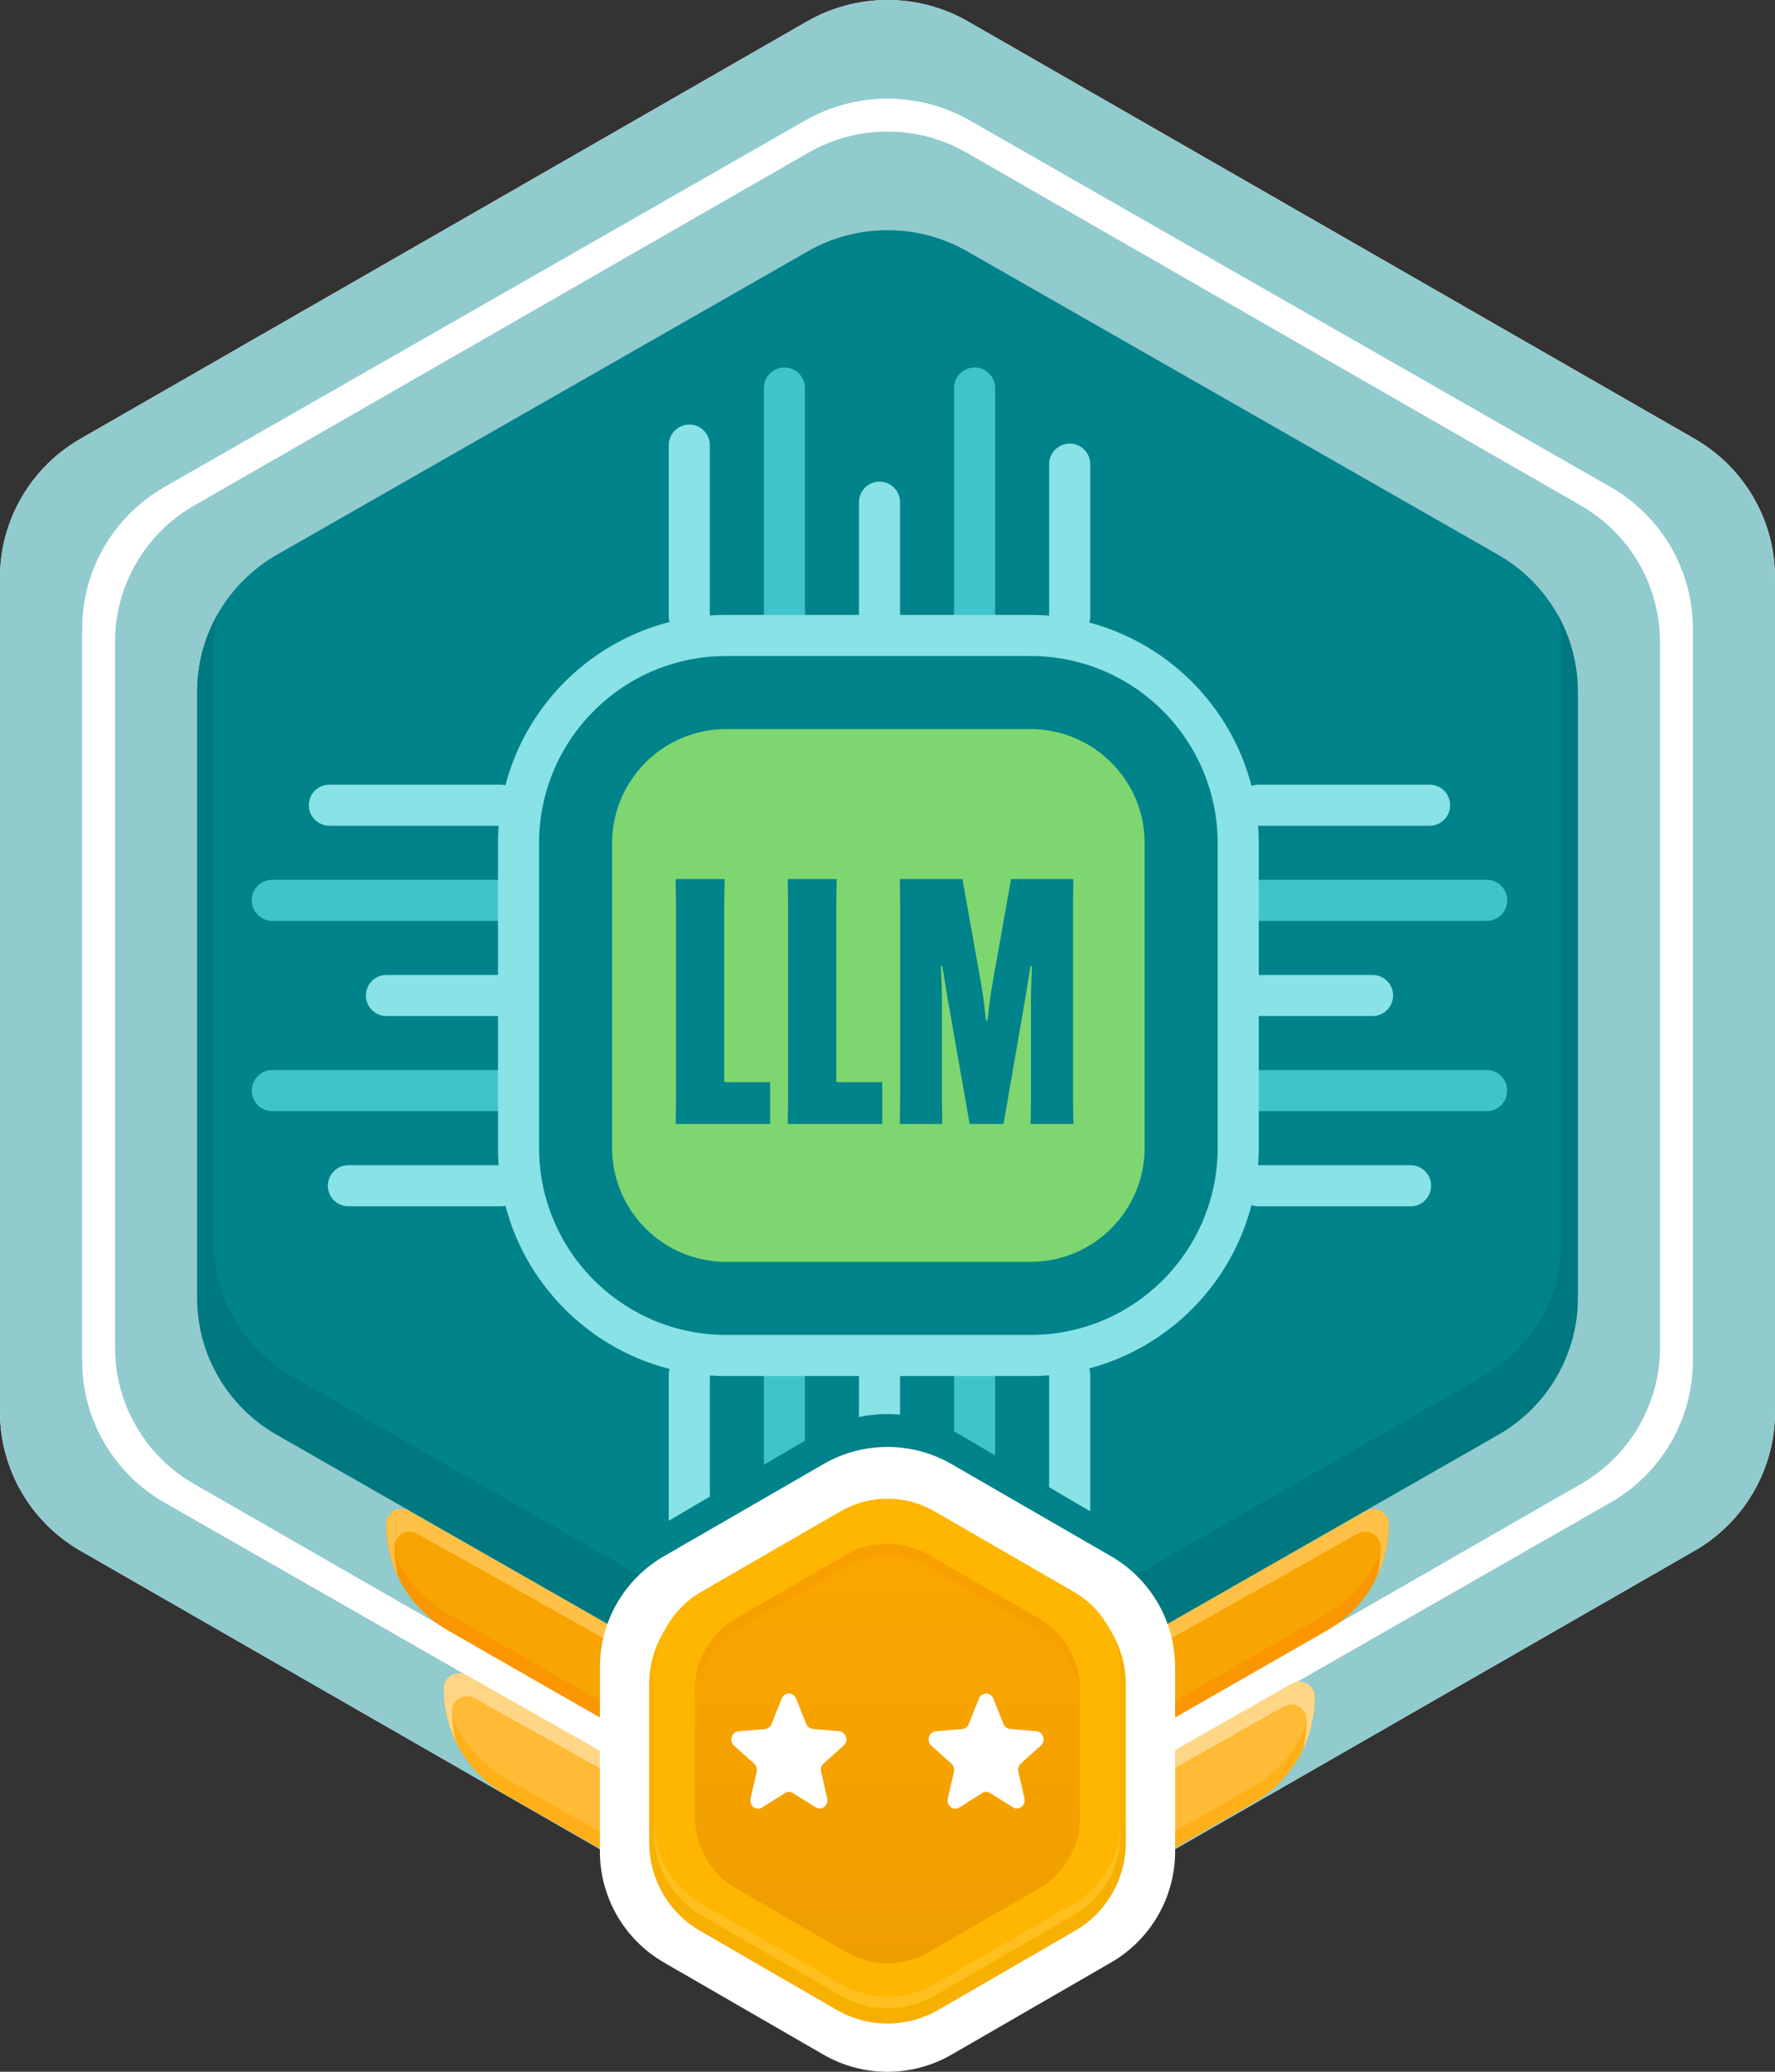 <svg width="108" height="126" viewBox="0 0 108 126" fill="none" xmlns="http://www.w3.org/2000/svg">
<rect x="0" y="0" width="108" height="126" fill="#333333" stroke="none"/>
<path d="M49.099 1.306C52.132 -0.435 55.868 -0.435 58.901 1.306L103.098 26.682C106.132 28.423 108 31.642 108 35.124V85.876C108 89.359 106.132 92.577 103.098 94.318L58.901 119.694C55.868 121.435 52.132 121.435 49.099 119.694L4.902 94.318C1.868 92.577 0 89.359 0 85.876V35.124C0 31.642 1.868 28.423 4.902 26.682L49.099 1.306Z" fill="white"/>
<path fill-rule="evenodd" clip-rule="evenodd" d="M58.901 1.306C55.868 -0.435 52.132 -0.435 49.099 1.306L4.902 26.682C1.868 28.423 0 31.642 0 35.124V85.876C0 89.359 1.868 92.577 4.902 94.318L49.099 119.694C52.132 121.435 55.868 121.435 58.901 119.694L103.098 94.318C106.132 92.577 108 89.359 108 85.876V35.124C108 31.642 106.132 28.423 103.098 26.682L58.901 1.306ZM59.014 7.331C55.911 5.556 52.089 5.556 48.986 7.331L10.014 29.615C6.911 31.389 5 34.667 5 38.216V82.784C5 86.332 6.911 89.611 10.014 91.385L48.986 113.669C52.089 115.444 55.911 115.444 59.014 113.669L97.986 91.385C101.089 89.611 103 86.332 103 82.784V38.216C103 34.667 101.089 31.389 97.986 29.615L59.014 7.331Z" fill="#91CBCE"/>
<path d="M49.191 9.282C52.167 7.573 55.833 7.573 58.809 9.282L96.191 30.748C99.167 32.457 101 35.615 101 39.033V81.967C101 85.385 99.167 88.543 96.191 90.252L58.809 111.718C55.833 113.427 52.167 113.427 49.191 111.718L11.809 90.252C8.833 88.543 7 85.385 7 81.967V39.033C7 35.615 8.833 32.457 11.809 30.748L49.191 9.282Z" fill="#91CBCE"/>
<path d="M80.77 99.137C83.077 97.815 84.5 95.36 84.5 92.702C84.5 91.991 83.732 91.544 83.114 91.896L58.85 105.714C55.849 107.429 52.151 107.429 49.15 105.714L24.886 91.896C24.268 91.544 23.5 91.991 23.5 92.702C23.5 95.36 24.923 97.815 27.23 99.137L49.191 111.718C52.167 113.427 55.833 113.427 58.809 111.718L80.77 99.137Z" fill="#F8A401"/>
<path d="M84.463 92.44C84.227 94.808 82.862 96.939 80.77 98.137L58.809 110.718C55.833 112.427 52.167 112.427 49.191 110.718L27.23 98.137C25.138 96.939 23.773 94.808 23.537 92.44C23.513 92.522 23.5 92.61 23.5 92.702C23.5 95.36 24.923 97.815 27.23 99.137L49.191 111.718C52.167 113.427 55.833 113.427 58.809 111.718L80.77 99.137C83.077 97.815 84.5 95.36 84.5 92.702C84.5 92.61 84.487 92.522 84.463 92.44Z" fill="#FA9600"/>
<path d="M83.769 95.913C84.242 94.927 84.5 93.833 84.5 92.702C84.5 91.991 83.732 91.544 83.114 91.896L58.85 105.714C55.849 107.429 52.151 107.429 49.15 105.714L24.886 91.896C24.268 91.544 23.5 91.991 23.5 92.702C23.5 93.833 23.758 94.927 24.231 95.913C24.079 95.321 24 94.705 24 94.078C24 93.371 24.76 92.926 25.376 93.272L49.15 106.607C52.151 108.322 55.849 108.322 58.85 106.607L82.624 93.272C83.24 92.927 84 93.372 84 94.078C84 94.705 83.921 95.321 83.769 95.913Z" fill="#FFC047"/>
<path d="M76.272 109.639C78.578 108.316 80 105.861 80 103.203C80 102.491 79.232 102.045 78.614 102.397L58.85 113.652C55.849 115.366 52.151 115.366 49.15 113.652L28.383 101.89C27.765 101.541 27 101.987 27 102.696C27 105.357 28.427 107.814 30.739 109.132L49.191 119.656C52.167 121.365 55.833 121.365 58.809 119.656L76.272 109.639Z" fill="#FFBA36"/>
<path d="M79.963 102.941C79.727 105.309 78.363 107.439 76.272 108.639L58.809 118.656C55.833 120.365 52.167 120.365 49.191 118.656L30.739 108.132C28.643 106.937 27.274 104.805 27.037 102.434C27.013 102.516 27 102.604 27 102.696C27 105.357 28.427 107.814 30.739 109.132L49.191 119.656C52.167 121.365 55.833 121.365 58.809 119.656L76.272 109.639C78.578 108.316 80 105.861 80 103.203C80 103.11 79.987 103.023 79.963 102.941Z" fill="#FFB019"/>
<path d="M79.273 106.406C79.744 105.422 80 104.331 80 103.203C80 102.491 79.232 102.045 78.614 102.397L58.85 113.652C55.849 115.366 52.151 115.366 49.15 113.652L28.383 101.89C27.765 101.54 27 101.986 27 102.696C27 103.823 27.256 104.913 27.726 105.896C27.578 105.309 27.5 104.7 27.5 104.079C27.5 103.372 28.261 102.927 28.877 103.273L49.15 114.651C52.151 116.366 55.849 116.366 58.85 114.651L78.12 103.779C78.737 103.431 79.5 103.877 79.5 104.585C79.5 105.207 79.422 105.818 79.273 106.406Z" fill="#FFD686"/>
<path d="M49.15 15.286C52.151 13.571 55.849 13.571 58.85 15.286L91.15 33.737C94.151 35.452 96 38.62 96 42.048V78.951C96 82.38 94.151 85.548 91.15 87.263L58.85 105.714C55.849 107.429 52.151 107.429 49.15 105.714L16.85 87.263C13.849 85.548 12 82.38 12 78.951V42.048C12 38.62 13.849 35.452 16.85 33.737L49.15 15.286Z" fill="#00838B"/>
<path d="M13.236 37.36C12.439 38.769 12 40.378 12 42.048V78.951C12 82.38 13.849 85.548 16.85 87.263L49.15 105.714C52.151 107.429 55.849 107.429 58.85 105.714L91.15 87.263C94.151 85.548 96 82.38 96 78.951V42.048C96 40.378 95.561 38.769 94.764 37.36C94.919 38.036 95 38.735 95 39.445V75.555C95 78.91 93.195 82.01 90.266 83.687L58.734 101.742C55.805 103.419 52.195 103.419 49.266 101.742L17.734 83.687C14.805 82.01 13 78.91 13 75.555V39.445C13 38.735 13.081 38.036 13.236 37.36Z" fill="#00787F"/>
<path d="M50.1 89.045C52.514 87.652 55.486 87.652 57.9 89.045L67.6 94.646C70.013 96.039 71.5 98.614 71.5 101.4V112.601C71.5 115.388 70.013 117.963 67.6 119.356L57.9 124.957C55.486 126.35 52.514 126.35 50.1 124.957L40.4 119.356C37.986 117.963 36.5 115.388 36.5 112.601V101.4C36.5 98.614 37.986 96.039 40.4 94.646L50.1 89.045Z" fill="white"/>
<path d="M50.908 92.262C52.821 91.156 55.179 91.156 57.092 92.262L65.408 97.073C67.321 98.18 68.5 100.226 68.5 102.439V112.061C68.5 114.275 67.321 116.321 65.408 117.427L57.092 122.238C55.179 123.345 52.821 123.345 50.908 122.238L42.592 117.427C40.679 116.321 39.5 114.275 39.5 112.061V102.439C39.5 100.226 40.679 98.18 42.592 97.073L50.908 92.262Z" fill="#F7B000"/>
<path d="M51.152 91.91C52.915 90.893 55.086 90.893 56.849 91.91L65.336 96.81C67.099 97.828 68.184 99.709 68.184 101.744V111.544C68.184 113.579 67.099 115.46 65.336 116.478L56.849 121.378C55.086 122.395 52.915 122.395 51.152 121.378L42.665 116.478C40.902 115.46 39.816 113.579 39.816 111.544V101.744C39.816 99.709 40.902 97.828 42.665 96.81L51.152 91.91Z" fill="#FFB600"/>
<path opacity="0.5" d="M39.816 110.832V111.544C39.816 113.579 40.902 115.46 42.665 116.478L51.152 121.378C52.915 122.395 55.086 122.395 56.849 121.378L65.336 116.478C67.099 115.46 68.184 113.579 68.184 111.544V110.832C68.184 112.867 67.099 114.748 65.336 115.765L56.849 120.666C55.086 121.683 52.915 121.683 51.152 120.666L42.665 115.765C40.902 114.748 39.816 112.867 39.816 110.832Z" fill="#FFC83D"/>
<path d="M51.508 94.553C53.05 93.663 54.95 93.663 56.493 94.553L63.225 98.44C64.767 99.331 65.718 100.976 65.718 102.757V110.531C65.718 112.312 64.767 113.958 63.225 114.848L56.493 118.735C54.95 119.625 53.05 119.625 51.508 118.735L44.776 114.848C43.233 113.958 42.283 112.312 42.283 110.531V102.757C42.283 100.976 43.233 99.331 44.776 98.44L51.508 94.553Z" fill="url(#paint0_linear_325_13530)"/>
<path opacity="0.7" d="M56.493 94.553C54.95 93.663 53.05 93.663 51.508 94.553L44.776 98.44C43.233 99.331 42.283 100.976 42.283 102.757V103.469C42.283 101.688 43.233 100.043 44.776 99.152L51.508 95.265C53.05 94.375 54.95 94.375 56.493 95.265L63.225 99.152C64.767 100.043 65.718 101.688 65.718 103.469V102.757C65.718 100.976 64.767 99.331 63.225 98.44L56.493 94.553Z" fill="#F69E00"/>
<path d="M50.112 107.255L51.336 106.156C51.653 105.872 51.483 105.326 51.063 105.288L49.456 105.149C49.279 105.134 49.124 105.019 49.058 104.85L48.439 103.305C48.276 102.898 47.724 102.898 47.561 103.305L46.942 104.857C46.876 105.026 46.721 105.142 46.544 105.157L44.937 105.295C44.517 105.334 44.347 105.879 44.664 106.164L45.888 107.262C46.021 107.385 46.08 107.57 46.043 107.754L45.667 109.391C45.571 109.821 46.013 110.151 46.374 109.928L47.753 109.053C47.908 108.953 48.092 108.953 48.247 109.053L49.626 109.913C49.987 110.144 50.429 109.806 50.333 109.375L49.957 107.739C49.92 107.562 49.979 107.378 50.112 107.255Z" fill="white"/>
<path d="M62.112 107.255L63.336 106.156C63.653 105.872 63.483 105.326 63.063 105.288L61.456 105.149C61.279 105.134 61.124 105.019 61.058 104.85L60.439 103.305C60.276 102.898 59.724 102.898 59.561 103.305L58.942 104.857C58.876 105.026 58.721 105.142 58.544 105.157L56.937 105.295C56.517 105.334 56.347 105.879 56.664 106.164L57.888 107.262C58.021 107.385 58.08 107.57 58.043 107.754L57.667 109.391C57.571 109.821 58.013 110.151 58.374 109.928L59.753 109.053C59.908 108.953 60.092 108.953 60.247 109.053L61.626 109.913C61.987 110.144 62.429 109.806 62.333 109.375L61.957 107.739C61.92 107.562 61.979 107.378 62.112 107.255Z" fill="white"/>
<path fill-rule="evenodd" clip-rule="evenodd" d="M31.706 60.543C31.706 61.233 31.146 61.793 30.456 61.793H23.513C22.822 61.793 22.263 61.233 22.263 60.543C22.263 59.853 22.822 59.293 23.513 59.293H30.456C31.146 59.293 31.706 59.853 31.706 60.543Z" fill="#88E2E6"/>
<path fill-rule="evenodd" clip-rule="evenodd" d="M31.706 72.115C31.706 72.806 31.146 73.365 30.456 73.365H21.198C20.508 73.365 19.948 72.806 19.948 72.115C19.948 71.425 20.508 70.865 21.198 70.865H30.456C31.146 70.865 31.706 71.425 31.706 72.115Z" fill="#88E2E6"/>
<path fill-rule="evenodd" clip-rule="evenodd" d="M31.706 54.757C31.706 55.447 31.146 56.007 30.456 56.007H16.569C15.879 56.007 15.319 55.447 15.319 54.757C15.319 54.066 15.879 53.507 16.569 53.507H30.456C31.146 53.507 31.706 54.066 31.706 54.757Z" fill="#3FC4CB"/>
<path fill-rule="evenodd" clip-rule="evenodd" d="M31.706 66.329C31.706 67.019 31.146 67.579 30.456 67.579H16.569C15.879 67.579 15.319 67.019 15.319 66.329C15.319 65.639 15.879 65.079 16.569 65.079H30.456C31.146 65.079 31.706 65.639 31.706 66.329Z" fill="#3FC4CB"/>
<path fill-rule="evenodd" clip-rule="evenodd" d="M31.706 48.971C31.706 49.661 31.146 50.221 30.456 50.221H20.041C19.351 50.221 18.791 49.661 18.791 48.971C18.791 48.28 19.351 47.721 20.041 47.721H30.456C31.146 47.721 31.706 48.28 31.706 48.971Z" fill="#88E2E6"/>
<path d="M43.19 91.019L43.19 83.599C43.19 82.909 42.631 82.349 41.94 82.349C41.25 82.349 40.69 82.909 40.69 83.599L40.69 92.489L43.19 91.019Z" fill="#88E2E6"/>
<path d="M60.549 88.515L60.549 83.599C60.549 82.909 59.989 82.349 59.299 82.349C58.608 82.349 58.049 82.909 58.049 83.599L58.049 87.049C58.111 87.084 58.172 87.119 58.234 87.155L60.549 88.515Z" fill="#3FC4CB"/>
<path d="M48.977 87.619L48.977 83.599C48.977 82.909 48.417 82.349 47.727 82.349C47.036 82.349 46.477 82.909 46.477 83.599L46.477 89.088L48.977 87.619Z" fill="#3FC4CB"/>
<path d="M66.335 91.916L66.335 83.599C66.335 82.909 65.775 82.349 65.085 82.349C64.395 82.349 63.835 82.909 63.835 83.599L63.835 90.447L66.335 91.916Z" fill="#88E2E6"/>
<path d="M54.763 86.035V83.599C54.763 82.909 54.203 82.349 53.513 82.349C52.822 82.349 52.263 82.909 52.263 83.599L52.263 86.183C53.086 86.008 53.928 85.958 54.763 86.035Z" fill="#88E2E6"/>
<path fill-rule="evenodd" clip-rule="evenodd" d="M75.319 60.543C75.319 61.233 75.879 61.793 76.569 61.793H83.513C84.203 61.793 84.763 61.233 84.763 60.543C84.763 59.853 84.203 59.293 83.513 59.293H76.569C75.879 59.293 75.319 59.853 75.319 60.543Z" fill="#88E2E6"/>
<path fill-rule="evenodd" clip-rule="evenodd" d="M75.319 72.115C75.319 72.806 75.879 73.365 76.569 73.365H85.827C86.518 73.365 87.077 72.806 87.077 72.115C87.077 71.425 86.518 70.865 85.827 70.865H76.569C75.879 70.865 75.319 71.425 75.319 72.115Z" fill="#88E2E6"/>
<path fill-rule="evenodd" clip-rule="evenodd" d="M75.319 54.757C75.319 55.447 75.879 56.007 76.569 56.007H90.456C91.147 56.007 91.706 55.447 91.706 54.757C91.706 54.066 91.147 53.507 90.456 53.507H76.569C75.879 53.507 75.319 54.066 75.319 54.757Z" fill="#3FC4CB"/>
<path fill-rule="evenodd" clip-rule="evenodd" d="M75.319 66.329C75.319 67.019 75.879 67.579 76.569 67.579H90.456C91.147 67.579 91.706 67.019 91.706 66.329C91.706 65.639 91.147 65.079 90.456 65.079H76.569C75.879 65.079 75.319 65.639 75.319 66.329Z" fill="#3FC4CB"/>
<path fill-rule="evenodd" clip-rule="evenodd" d="M75.319 48.971C75.319 49.661 75.879 50.221 76.569 50.221H86.984C87.675 50.221 88.234 49.661 88.234 48.971C88.234 48.28 87.675 47.721 86.984 47.721H76.569C75.879 47.721 75.319 48.28 75.319 48.971Z" fill="#88E2E6"/>
<path fill-rule="evenodd" clip-rule="evenodd" d="M53.513 38.736C54.203 38.736 54.763 38.177 54.763 37.486L54.763 30.543C54.763 29.853 54.203 29.293 53.513 29.293C52.822 29.293 52.263 29.853 52.263 30.543L52.263 37.486C52.263 38.177 52.822 38.736 53.513 38.736Z" fill="#88E2E6"/>
<path fill-rule="evenodd" clip-rule="evenodd" d="M65.085 38.736C65.775 38.736 66.335 38.177 66.335 37.486L66.335 28.229C66.335 27.538 65.775 26.979 65.085 26.979C64.395 26.979 63.835 27.538 63.835 28.229L63.835 37.486C63.835 38.177 64.395 38.736 65.085 38.736Z" fill="#88E2E6"/>
<path fill-rule="evenodd" clip-rule="evenodd" d="M47.727 38.736C48.417 38.736 48.977 38.177 48.977 37.486L48.977 23.6C48.977 22.909 48.417 22.35 47.727 22.35C47.036 22.35 46.477 22.909 46.477 23.6L46.477 37.486C46.477 38.177 47.036 38.736 47.727 38.736Z" fill="#3FC4CB"/>
<path fill-rule="evenodd" clip-rule="evenodd" d="M59.299 38.736C59.989 38.736 60.549 38.177 60.549 37.486L60.549 23.6C60.549 22.909 59.989 22.35 59.299 22.35C58.608 22.35 58.049 22.909 58.049 23.6L58.049 37.486C58.049 38.177 58.608 38.736 59.299 38.736Z" fill="#3FC4CB"/>
<path fill-rule="evenodd" clip-rule="evenodd" d="M41.94 38.736C42.631 38.736 43.19 38.177 43.19 37.486L43.19 27.071C43.19 26.381 42.631 25.821 41.94 25.821C41.25 25.821 40.69 26.381 40.69 27.071L40.69 37.486C40.69 38.177 41.25 38.736 41.94 38.736Z" fill="#88E2E6"/>
<path fill-rule="evenodd" clip-rule="evenodd" d="M62.703 39.898H44.187C37.898 39.898 32.8 44.996 32.8 51.285V69.801C32.8 76.09 37.898 81.188 44.187 81.188H62.703C68.991 81.188 74.089 76.09 74.089 69.801V51.285C74.089 44.996 68.991 39.898 62.703 39.898ZM44.187 37.398C36.517 37.398 30.3 43.615 30.3 51.285V69.801C30.3 77.47 36.517 83.688 44.187 83.688H62.703C70.372 83.688 76.589 77.47 76.589 69.801V51.285C76.589 43.615 70.372 37.398 62.703 37.398H44.187Z" fill="#88E2E6"/>
<path fill-rule="evenodd" clip-rule="evenodd" d="M44.187 44.342C40.352 44.342 37.243 47.45 37.243 51.285V69.801C37.243 73.636 40.352 76.744 44.187 76.744H62.702C66.537 76.744 69.646 73.636 69.646 69.801V51.285C69.646 47.45 66.537 44.342 62.702 44.342H44.187ZM46.859 68.354H41.11L41.131 66.834V54.981L41.11 53.461H44.089L44.068 54.981V65.813H46.859V68.354ZM53.679 68.354H47.93L47.951 66.834V54.981L47.93 53.461H50.909L50.888 54.981V65.813H53.679V68.354ZM54.77 66.834L54.749 68.354H57.332L57.311 66.834V60.689C57.311 60.238 57.286 59.649 57.266 59.155C57.26 59.011 57.254 58.874 57.249 58.752H57.332L57.666 60.772L58.999 68.354H61.061L62.373 60.772L62.706 58.752H62.79C62.785 58.874 62.779 59.01 62.773 59.154C62.752 59.648 62.727 60.238 62.727 60.689V66.834L62.706 68.354H65.31L65.289 66.834V54.981L65.31 53.461H61.519L60.373 59.897C60.269 60.48 60.144 61.522 60.082 62.064H59.998C59.936 61.522 59.811 60.48 59.707 59.897L58.561 53.461H54.749L54.77 54.981V66.834Z" fill="#7ED670"/>
<defs>
<linearGradient id="paint0_linear_325_13530" x1="54" y1="93.885" x2="54" y2="119.403" gradientUnits="userSpaceOnUse">
<stop stop-color="#FBA600"/>
<stop offset="1" stop-color="#EF9E00"/>
</linearGradient>
</defs>
</svg>
